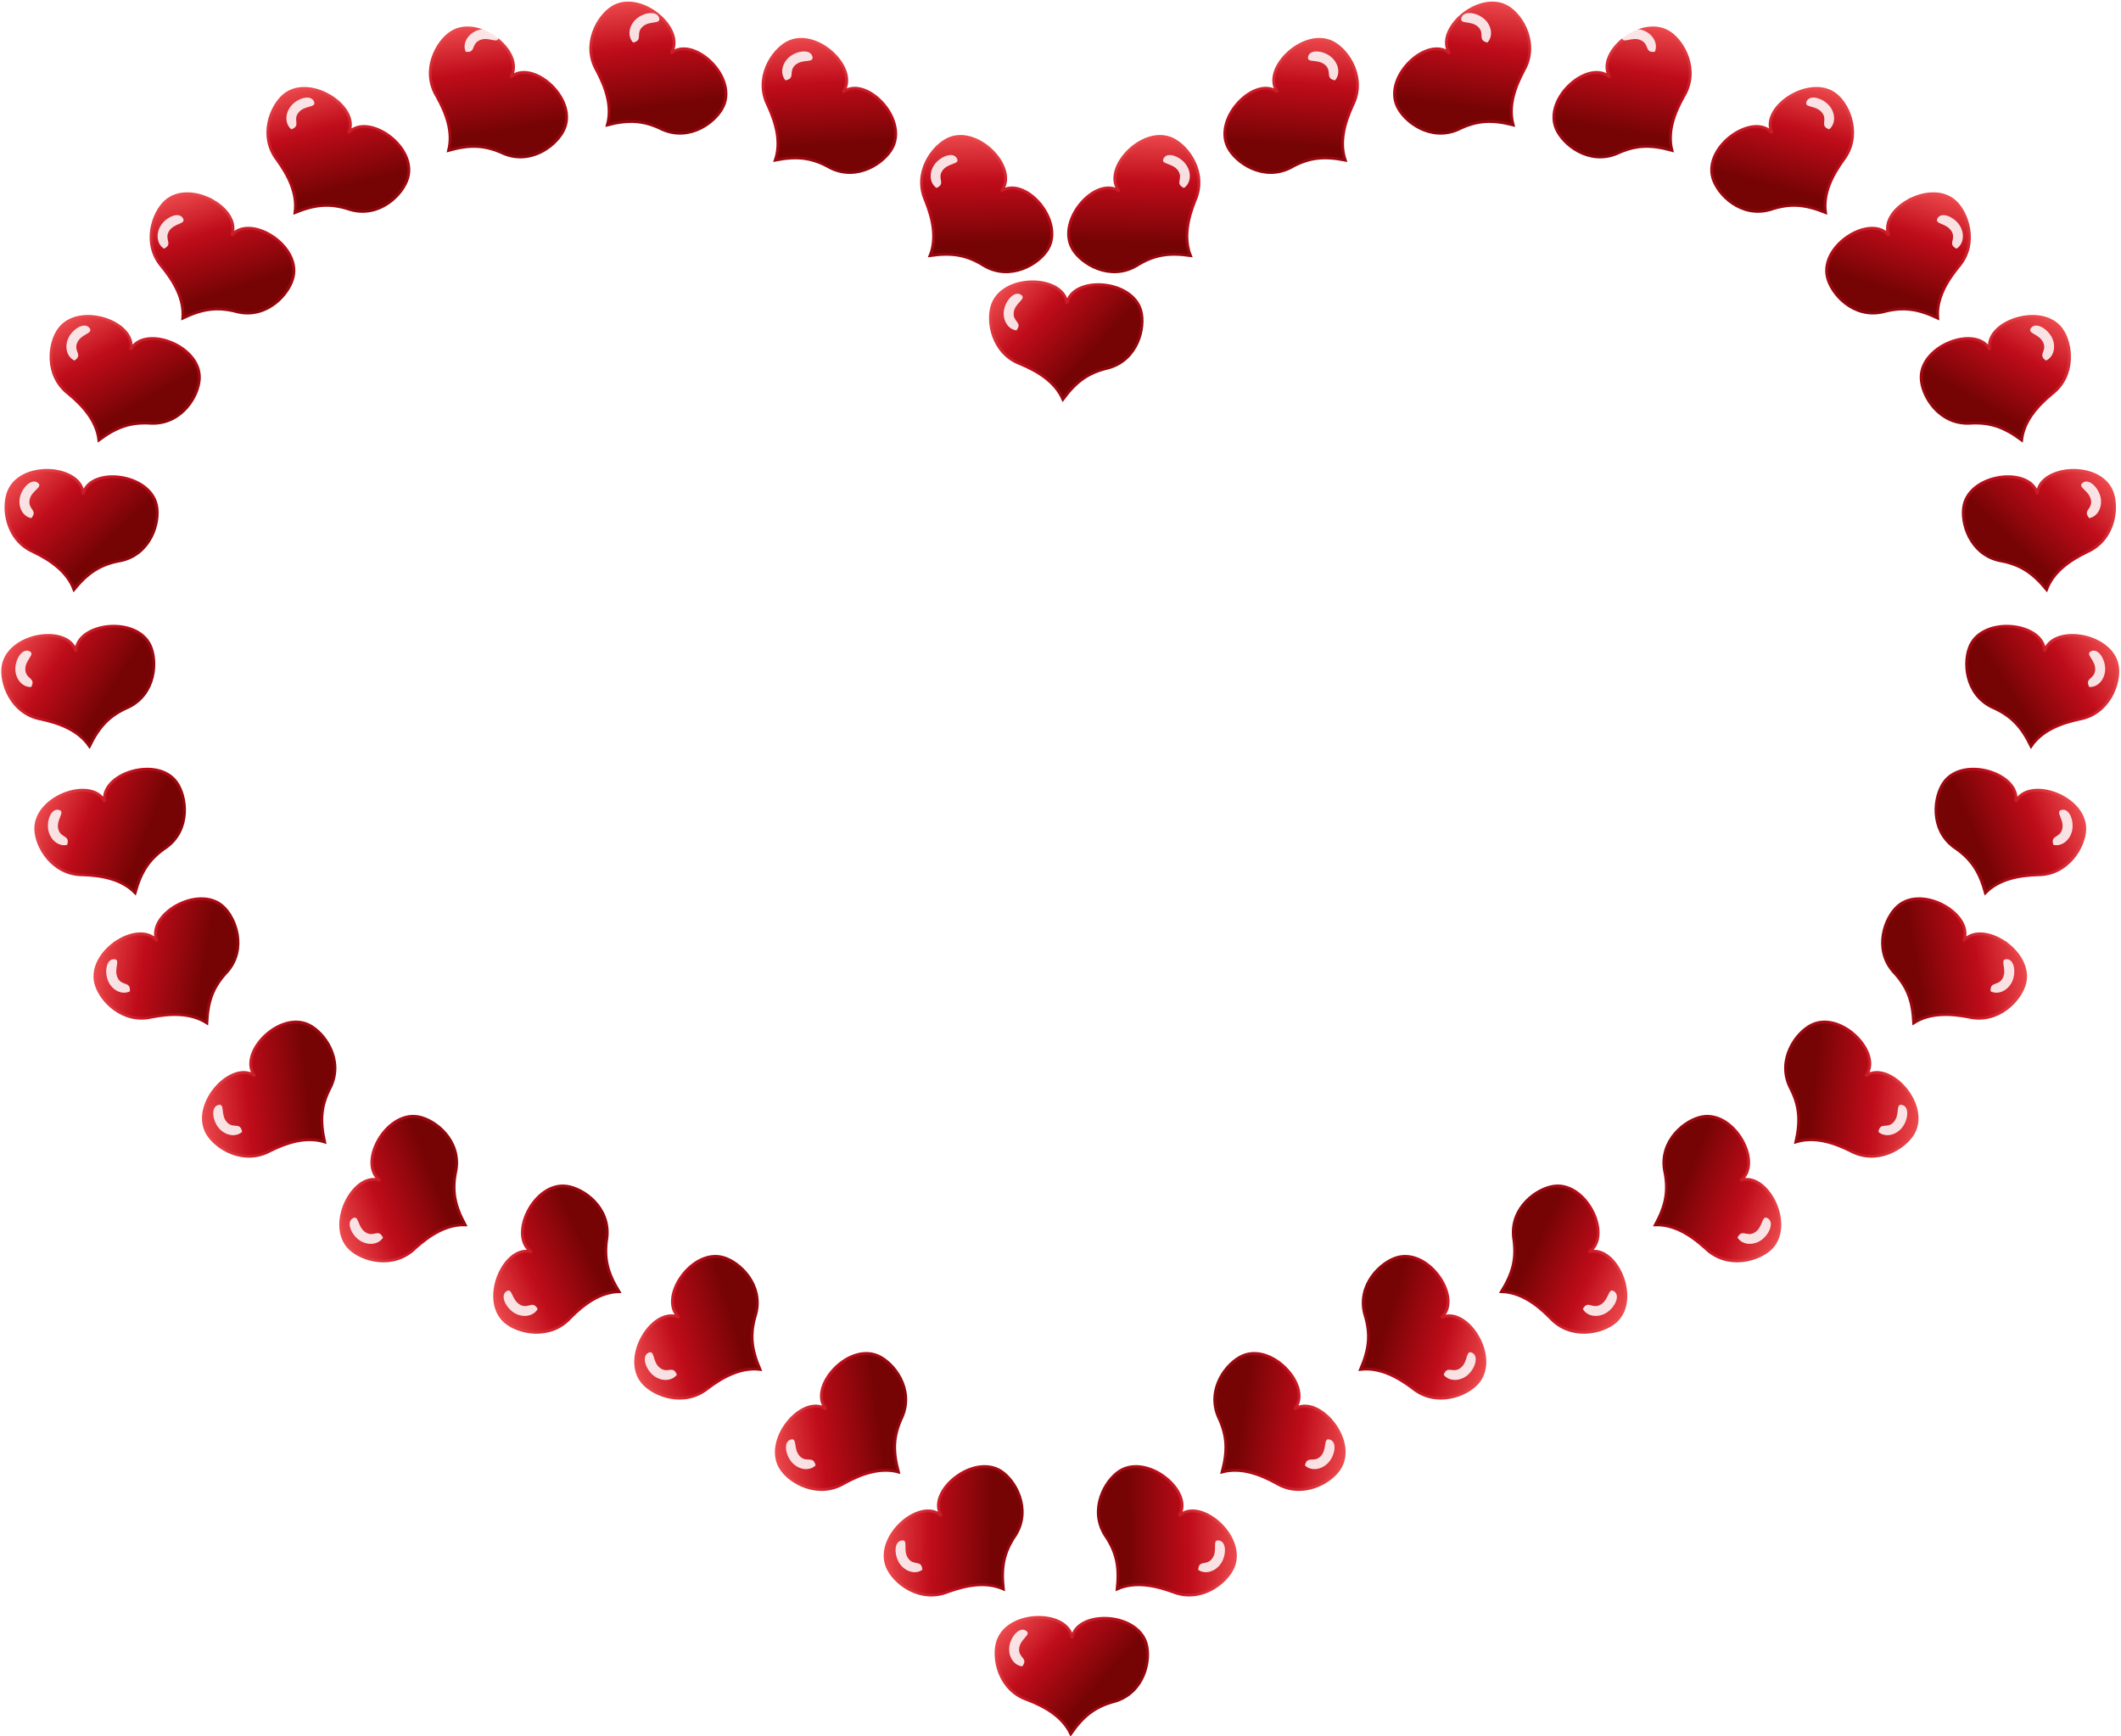 <?xml version="1.0" encoding="UTF-8" standalone="no"?>
<!-- Created with Inkscape (http://www.inkscape.org/) -->
<svg
   xmlns:dc="http://purl.org/dc/elements/1.1/"
   xmlns:cc="http://creativecommons.org/ns#"
   xmlns:rdf="http://www.w3.org/1999/02/22-rdf-syntax-ns#"
   xmlns:svg="http://www.w3.org/2000/svg"
   xmlns="http://www.w3.org/2000/svg"
   xmlns:xlink="http://www.w3.org/1999/xlink"
   xmlns:sodipodi="http://sodipodi.sourceforge.net/DTD/sodipodi-0.dtd"
   xmlns:inkscape="http://www.inkscape.org/namespaces/inkscape"
   width="490"
   height="401"
   id="svg2"
   sodipodi:version="0.32"
   inkscape:version="0.46+devel"
   sodipodi:docname="heart_border.svg"
   inkscape:output_extension="org.inkscape.output.svg.inkscape"
   version="1.0"
   inkscape:export-filename="/Users/ceejay/Documents/Websites/Pixabella/Valentines Clipart/heart_border.svg.png"
   inkscape:export-xdpi="90"
   inkscape:export-ydpi="90">
  <defs
     id="defs4">
    <linearGradient
       id="linearGradient6888">
      <stop
         id="stop6890"
         offset="0"
         style="stop-color:#930505;stop-opacity:1;" />
      <stop
         style="stop-color:#bf0c1a;stop-opacity:1;"
         offset="0.332"
         id="stop6892" />
      <stop
         id="stop6894"
         offset="1"
         style="stop-color:#fd6060;stop-opacity:1;" />
    </linearGradient>
    <linearGradient
       id="linearGradient6860">
      <stop
         style="stop-color:#760404;stop-opacity:1;"
         offset="0"
         id="stop6862" />
      <stop
         id="stop6864"
         offset="0.479"
         style="stop-color:#bf0c1a;stop-opacity:1;" />
      <stop
         style="stop-color:#fd6060;stop-opacity:1;"
         offset="1"
         id="stop6866" />
    </linearGradient>
    <linearGradient
       id="linearGradient6852">
      <stop
         id="stop6854"
         offset="0"
         style="stop-color:#a18930;stop-opacity:1;" />
      <stop
         style="stop-color:#b1983d;stop-opacity:1;"
         offset="0.404"
         id="stop6856" />
      <stop
         id="stop6858"
         offset="1"
         style="stop-color:#fffbc0;stop-opacity:1;" />
    </linearGradient>
    <linearGradient
       id="linearGradient6834">
      <stop
         style="stop-color:#a18930;stop-opacity:1;"
         offset="0"
         id="stop6836" />
      <stop
         id="stop6842"
         offset="0.533"
         style="stop-color:#b1983d;stop-opacity:1;" />
      <stop
         style="stop-color:#fffbc0;stop-opacity:1;"
         offset="1"
         id="stop6838" />
    </linearGradient>
    <linearGradient
       id="linearGradient4469">
      <stop
         id="stop4471"
         offset="0"
         style="stop-color:#f7ce2a;stop-opacity:1;" />
      <stop
         style="stop-color:#ffec9f;stop-opacity:1;"
         offset="1"
         id="stop4473" />
    </linearGradient>
    <linearGradient
       id="linearGradient4432">
      <stop
         style="stop-color:#f7ce2a;stop-opacity:1;"
         offset="0"
         id="stop4434" />
      <stop
         id="stop4467"
         offset="0.5"
         style="stop-color:#ffec9f;stop-opacity:1;" />
      <stop
         style="stop-color:#ffe167;stop-opacity:1;"
         offset="1"
         id="stop4436" />
    </linearGradient>
    <inkscape:perspective
       sodipodi:type="inkscape:persp3d"
       inkscape:vp_x="0 : 526.18109 : 1"
       inkscape:vp_y="0 : 1000 : 0"
       inkscape:vp_z="744.09448 : 526.18109 : 1"
       inkscape:persp3d-origin="372.04724 : 350.78739 : 1"
       id="perspective10" />
    <filter
       inkscape:collect="always"
       id="filter4019"
       x="-0.138"
       width="1.276"
       y="-0.138"
       height="1.276">
      <feGaussianBlur
         inkscape:collect="always"
         stdDeviation="28.194"
         id="feGaussianBlur4021" />
    </filter>
    <filter
       inkscape:collect="always"
       id="filter6901"
       x="-0.681"
       width="2.362"
       y="-0.323"
       height="1.646">
      <feGaussianBlur
         inkscape:collect="always"
         stdDeviation="3.222"
         id="feGaussianBlur6903" />
    </filter>
    <linearGradient
       inkscape:collect="always"
       xlink:href="#linearGradient6860"
       id="linearGradient6939"
       gradientUnits="userSpaceOnUse"
       gradientTransform="matrix(0.591,0,0,0.591,-188.171,-59.388)"
       x1="-229.303"
       y1="-37.294"
       x2="-335.09"
       y2="-124.528" />
    <linearGradient
       inkscape:collect="always"
       xlink:href="#linearGradient6860"
       id="linearGradient6941"
       gradientUnits="userSpaceOnUse"
       gradientTransform="matrix(0.591,0,0,0.591,-188.171,-59.388)"
       x1="-166.537"
       y1="-18.145"
       x2="-316.155"
       y2="-154.315" />
    <linearGradient
       inkscape:collect="always"
       xlink:href="#linearGradient6860"
       id="linearGradient6949"
       gradientUnits="userSpaceOnUse"
       gradientTransform="matrix(0.561,0.197,-0.177,0.561,-207.238,-12.183)"
       x1="-229.303"
       y1="-37.294"
       x2="-335.09"
       y2="-124.528" />
    <linearGradient
       inkscape:collect="always"
       xlink:href="#linearGradient6860"
       id="linearGradient6951"
       gradientUnits="userSpaceOnUse"
       gradientTransform="matrix(0.561,0.197,-0.177,0.561,-207.238,-12.183)"
       x1="-166.537"
       y1="-18.145"
       x2="-316.155"
       y2="-154.315" />
    <linearGradient
       inkscape:collect="always"
       xlink:href="#linearGradient6860"
       id="linearGradient6959"
       gradientUnits="userSpaceOnUse"
       gradientTransform="matrix(0.591,1.5864484e-2,-1.4301243e-2,0.591,-189.273,-56.681)"
       x1="-229.303"
       y1="-37.294"
       x2="-335.09"
       y2="-124.528" />
    <linearGradient
       inkscape:collect="always"
       xlink:href="#linearGradient6860"
       id="linearGradient6961"
       gradientUnits="userSpaceOnUse"
       gradientTransform="matrix(0.591,1.5864484e-2,-1.4301243e-2,0.591,-189.273,-56.681)"
       x1="-166.537"
       y1="-18.145"
       x2="-316.155"
       y2="-154.315" />
    <linearGradient
       inkscape:collect="always"
       xlink:href="#linearGradient6860"
       id="linearGradient6971"
       gradientUnits="userSpaceOnUse"
       gradientTransform="matrix(0.591,2.3847521e-3,-2.1497625e-3,0.591,-196.941,-50.971)"
       x1="-229.303"
       y1="-37.294"
       x2="-335.09"
       y2="-124.528" />
    <linearGradient
       inkscape:collect="always"
       xlink:href="#linearGradient6860"
       id="linearGradient6973"
       gradientUnits="userSpaceOnUse"
       gradientTransform="matrix(0.591,2.3847521e-3,-2.1497625e-3,0.591,-196.941,-50.971)"
       x1="-166.537"
       y1="-18.145"
       x2="-316.155"
       y2="-154.315" />
    <linearGradient
       inkscape:collect="always"
       xlink:href="#linearGradient6860"
       id="linearGradient6981"
       gradientUnits="userSpaceOnUse"
       gradientTransform="matrix(0.552,-0.221,0.199,0.552,-182.577,-118.045)"
       x1="-229.303"
       y1="-37.294"
       x2="-335.09"
       y2="-124.528" />
    <linearGradient
       inkscape:collect="always"
       xlink:href="#linearGradient6860"
       id="linearGradient6983"
       gradientUnits="userSpaceOnUse"
       gradientTransform="matrix(0.552,-0.221,0.199,0.552,-182.577,-118.045)"
       x1="-166.537"
       y1="-18.145"
       x2="-316.155"
       y2="-154.315" />
    <linearGradient
       inkscape:collect="always"
       xlink:href="#linearGradient6860"
       id="linearGradient6991"
       gradientUnits="userSpaceOnUse"
       gradientTransform="matrix(0.591,0,0,0.591,-188.171,-59.388)"
       x1="-229.303"
       y1="-37.294"
       x2="-335.09"
       y2="-124.528" />
    <linearGradient
       inkscape:collect="always"
       xlink:href="#linearGradient6860"
       id="linearGradient6993"
       gradientUnits="userSpaceOnUse"
       gradientTransform="matrix(0.591,0,0,0.591,-188.171,-59.388)"
       x1="-166.537"
       y1="-18.145"
       x2="-316.155"
       y2="-154.315" />
    <linearGradient
       inkscape:collect="always"
       xlink:href="#linearGradient6860"
       id="linearGradient7001"
       gradientUnits="userSpaceOnUse"
       gradientTransform="matrix(0.589,4.3255976e-2,-3.8993648e-2,0.589,-188.977,-57.037)"
       x1="-229.303"
       y1="-37.294"
       x2="-335.09"
       y2="-124.528" />
    <linearGradient
       inkscape:collect="always"
       xlink:href="#linearGradient6860"
       id="linearGradient7003"
       gradientUnits="userSpaceOnUse"
       gradientTransform="matrix(0.589,4.3255976e-2,-3.8993648e-2,0.589,-188.977,-57.037)"
       x1="-166.537"
       y1="-18.145"
       x2="-316.155"
       y2="-154.315" />
    <linearGradient
       inkscape:collect="always"
       xlink:href="#linearGradient6860"
       id="linearGradient7011"
       gradientUnits="userSpaceOnUse"
       gradientTransform="matrix(0.591,0,0,0.591,-188.171,-59.388)"
       x1="-229.303"
       y1="-37.294"
       x2="-335.09"
       y2="-124.528" />
    <linearGradient
       inkscape:collect="always"
       xlink:href="#linearGradient6860"
       id="linearGradient7013"
       gradientUnits="userSpaceOnUse"
       gradientTransform="matrix(0.591,0,0,0.591,-188.171,-59.388)"
       x1="-166.537"
       y1="-18.145"
       x2="-316.155"
       y2="-154.315" />
    <linearGradient
       inkscape:collect="always"
       xlink:href="#linearGradient6860"
       id="linearGradient7021"
       gradientUnits="userSpaceOnUse"
       gradientTransform="matrix(0.591,0,0,0.591,-188.171,-59.388)"
       x1="-229.303"
       y1="-37.294"
       x2="-335.09"
       y2="-124.528" />
    <linearGradient
       inkscape:collect="always"
       xlink:href="#linearGradient6860"
       id="linearGradient7023"
       gradientUnits="userSpaceOnUse"
       gradientTransform="matrix(0.591,0,0,0.591,-188.171,-59.388)"
       x1="-166.537"
       y1="-18.145"
       x2="-316.155"
       y2="-154.315" />
    <linearGradient
       inkscape:collect="always"
       xlink:href="#linearGradient6860"
       id="linearGradient7031"
       gradientUnits="userSpaceOnUse"
       gradientTransform="matrix(0.591,0,0,0.591,-188.171,-59.388)"
       x1="-229.303"
       y1="-37.294"
       x2="-335.09"
       y2="-124.528" />
    <linearGradient
       inkscape:collect="always"
       xlink:href="#linearGradient6860"
       id="linearGradient7033"
       gradientUnits="userSpaceOnUse"
       gradientTransform="matrix(0.591,0,0,0.591,-188.171,-59.388)"
       x1="-166.537"
       y1="-18.145"
       x2="-316.155"
       y2="-154.315" />
    <linearGradient
       inkscape:collect="always"
       xlink:href="#linearGradient6860"
       id="linearGradient7041"
       gradientUnits="userSpaceOnUse"
       gradientTransform="matrix(0.591,0,0,0.591,-188.171,-59.388)"
       x1="-229.303"
       y1="-37.294"
       x2="-335.09"
       y2="-124.528" />
    <linearGradient
       inkscape:collect="always"
       xlink:href="#linearGradient6860"
       id="linearGradient7043"
       gradientUnits="userSpaceOnUse"
       gradientTransform="matrix(0.591,0,0,0.591,-188.171,-59.388)"
       x1="-166.537"
       y1="-18.145"
       x2="-316.155"
       y2="-154.315" />
    <linearGradient
       inkscape:collect="always"
       xlink:href="#linearGradient6860"
       id="linearGradient7051"
       gradientUnits="userSpaceOnUse"
       gradientTransform="matrix(0.591,0,0,0.591,-188.171,-59.388)"
       x1="-229.303"
       y1="-37.294"
       x2="-335.09"
       y2="-124.528" />
    <linearGradient
       inkscape:collect="always"
       xlink:href="#linearGradient6860"
       id="linearGradient7053"
       gradientUnits="userSpaceOnUse"
       gradientTransform="matrix(0.591,0,0,0.591,-188.171,-59.388)"
       x1="-166.537"
       y1="-18.145"
       x2="-316.155"
       y2="-154.315" />
    <linearGradient
       inkscape:collect="always"
       xlink:href="#linearGradient6860"
       id="linearGradient7071"
       gradientUnits="userSpaceOnUse"
       gradientTransform="matrix(0.591,0,0,0.591,-188.171,-59.388)"
       x1="-229.303"
       y1="-37.294"
       x2="-335.09"
       y2="-124.528" />
    <linearGradient
       inkscape:collect="always"
       xlink:href="#linearGradient6860"
       id="linearGradient7073"
       gradientUnits="userSpaceOnUse"
       gradientTransform="matrix(0.591,0,0,0.591,-188.171,-59.388)"
       x1="-166.537"
       y1="-18.145"
       x2="-316.155"
       y2="-154.315" />
    <linearGradient
       inkscape:collect="always"
       xlink:href="#linearGradient6860"
       id="linearGradient7081"
       gradientUnits="userSpaceOnUse"
       gradientTransform="matrix(0.591,0,0,0.591,-188.171,-59.388)"
       x1="-229.303"
       y1="-37.294"
       x2="-335.09"
       y2="-124.528" />
    <linearGradient
       inkscape:collect="always"
       xlink:href="#linearGradient6860"
       id="linearGradient7083"
       gradientUnits="userSpaceOnUse"
       gradientTransform="matrix(0.591,0,0,0.591,-188.171,-59.388)"
       x1="-166.537"
       y1="-18.145"
       x2="-316.155"
       y2="-154.315" />
    <linearGradient
       inkscape:collect="always"
       xlink:href="#linearGradient6860"
       id="linearGradient7091"
       gradientUnits="userSpaceOnUse"
       gradientTransform="matrix(0.591,0,0,0.591,-188.171,-59.388)"
       x1="-229.303"
       y1="-37.294"
       x2="-335.09"
       y2="-124.528" />
    <linearGradient
       inkscape:collect="always"
       xlink:href="#linearGradient6860"
       id="linearGradient7093"
       gradientUnits="userSpaceOnUse"
       gradientTransform="matrix(0.591,0,0,0.591,-188.171,-59.388)"
       x1="-166.537"
       y1="-18.145"
       x2="-316.155"
       y2="-154.315" />
    <linearGradient
       inkscape:collect="always"
       xlink:href="#linearGradient6860"
       id="linearGradient7101"
       gradientUnits="userSpaceOnUse"
       gradientTransform="matrix(0.591,0,0,0.591,-188.171,-59.388)"
       x1="-229.303"
       y1="-37.294"
       x2="-335.09"
       y2="-124.528" />
    <linearGradient
       inkscape:collect="always"
       xlink:href="#linearGradient6860"
       id="linearGradient7103"
       gradientUnits="userSpaceOnUse"
       gradientTransform="matrix(0.591,0,0,0.591,-188.171,-59.388)"
       x1="-166.537"
       y1="-18.145"
       x2="-316.155"
       y2="-154.315" />
    <linearGradient
       inkscape:collect="always"
       xlink:href="#linearGradient6860"
       id="linearGradient7111"
       gradientUnits="userSpaceOnUse"
       gradientTransform="matrix(0.591,0,0,0.591,-188.171,-59.388)"
       x1="-229.303"
       y1="-37.294"
       x2="-335.09"
       y2="-124.528" />
    <linearGradient
       inkscape:collect="always"
       xlink:href="#linearGradient6860"
       id="linearGradient7113"
       gradientUnits="userSpaceOnUse"
       gradientTransform="matrix(0.591,0,0,0.591,-188.171,-59.388)"
       x1="-166.537"
       y1="-18.145"
       x2="-316.155"
       y2="-154.315" />
    <linearGradient
       inkscape:collect="always"
       xlink:href="#linearGradient6860"
       id="linearGradient7121"
       gradientUnits="userSpaceOnUse"
       gradientTransform="matrix(0.591,0,0,0.591,-188.171,-59.388)"
       x1="-229.303"
       y1="-37.294"
       x2="-335.09"
       y2="-124.528" />
    <linearGradient
       inkscape:collect="always"
       xlink:href="#linearGradient6860"
       id="linearGradient7123"
       gradientUnits="userSpaceOnUse"
       gradientTransform="matrix(0.591,0,0,0.591,-188.171,-59.388)"
       x1="-166.537"
       y1="-18.145"
       x2="-316.155"
       y2="-154.315" />
    <linearGradient
       inkscape:collect="always"
       xlink:href="#linearGradient6860"
       id="linearGradient7131"
       gradientUnits="userSpaceOnUse"
       gradientTransform="matrix(0.591,0,0,0.591,-188.171,-59.388)"
       x1="-229.303"
       y1="-37.294"
       x2="-335.09"
       y2="-124.528" />
    <linearGradient
       inkscape:collect="always"
       xlink:href="#linearGradient6860"
       id="linearGradient7133"
       gradientUnits="userSpaceOnUse"
       gradientTransform="matrix(0.591,0,0,0.591,-188.171,-59.388)"
       x1="-166.537"
       y1="-18.145"
       x2="-316.155"
       y2="-154.315" />
    <linearGradient
       inkscape:collect="always"
       xlink:href="#linearGradient6860"
       id="linearGradient7292"
       gradientUnits="userSpaceOnUse"
       gradientTransform="matrix(0.561,0.197,-0.177,0.561,-207.238,-12.183)"
       x1="-229.303"
       y1="-37.294"
       x2="-335.09"
       y2="-124.528" />
    <linearGradient
       inkscape:collect="always"
       xlink:href="#linearGradient6860"
       id="linearGradient7294"
       gradientUnits="userSpaceOnUse"
       gradientTransform="matrix(0.561,0.197,-0.177,0.561,-207.238,-12.183)"
       x1="-166.537"
       y1="-18.145"
       x2="-316.155"
       y2="-154.315" />
    <linearGradient
       inkscape:collect="always"
       xlink:href="#linearGradient6860"
       id="linearGradient7296"
       gradientUnits="userSpaceOnUse"
       gradientTransform="matrix(0.591,1.5864484e-2,-1.4301243e-2,0.591,-189.273,-56.681)"
       x1="-229.303"
       y1="-37.294"
       x2="-335.09"
       y2="-124.528" />
    <linearGradient
       inkscape:collect="always"
       xlink:href="#linearGradient6860"
       id="linearGradient7298"
       gradientUnits="userSpaceOnUse"
       gradientTransform="matrix(0.591,1.5864484e-2,-1.4301243e-2,0.591,-189.273,-56.681)"
       x1="-166.537"
       y1="-18.145"
       x2="-316.155"
       y2="-154.315" />
    <linearGradient
       inkscape:collect="always"
       xlink:href="#linearGradient6860"
       id="linearGradient7300"
       gradientUnits="userSpaceOnUse"
       gradientTransform="matrix(0.591,2.3847521e-3,-2.1497625e-3,0.591,-196.941,-50.971)"
       x1="-229.303"
       y1="-37.294"
       x2="-335.09"
       y2="-124.528" />
    <linearGradient
       inkscape:collect="always"
       xlink:href="#linearGradient6860"
       id="linearGradient7302"
       gradientUnits="userSpaceOnUse"
       gradientTransform="matrix(0.591,2.3847521e-3,-2.1497625e-3,0.591,-196.941,-50.971)"
       x1="-166.537"
       y1="-18.145"
       x2="-316.155"
       y2="-154.315" />
    <linearGradient
       inkscape:collect="always"
       xlink:href="#linearGradient6860"
       id="linearGradient7304"
       gradientUnits="userSpaceOnUse"
       gradientTransform="matrix(0.552,-0.221,0.199,0.552,-182.577,-118.045)"
       x1="-229.303"
       y1="-37.294"
       x2="-335.09"
       y2="-124.528" />
    <linearGradient
       inkscape:collect="always"
       xlink:href="#linearGradient6860"
       id="linearGradient7306"
       gradientUnits="userSpaceOnUse"
       gradientTransform="matrix(0.552,-0.221,0.199,0.552,-182.577,-118.045)"
       x1="-166.537"
       y1="-18.145"
       x2="-316.155"
       y2="-154.315" />
    <linearGradient
       inkscape:collect="always"
       xlink:href="#linearGradient6860"
       id="linearGradient7308"
       gradientUnits="userSpaceOnUse"
       gradientTransform="matrix(0.591,0,0,0.591,-188.171,-59.388)"
       x1="-229.303"
       y1="-37.294"
       x2="-335.09"
       y2="-124.528" />
    <linearGradient
       inkscape:collect="always"
       xlink:href="#linearGradient6860"
       id="linearGradient7310"
       gradientUnits="userSpaceOnUse"
       gradientTransform="matrix(0.591,0,0,0.591,-188.171,-59.388)"
       x1="-166.537"
       y1="-18.145"
       x2="-316.155"
       y2="-154.315" />
    <linearGradient
       inkscape:collect="always"
       xlink:href="#linearGradient6860"
       id="linearGradient7312"
       gradientUnits="userSpaceOnUse"
       gradientTransform="matrix(0.589,4.3255976e-2,-3.8993648e-2,0.589,-188.977,-57.037)"
       x1="-229.303"
       y1="-37.294"
       x2="-335.09"
       y2="-124.528" />
    <linearGradient
       inkscape:collect="always"
       xlink:href="#linearGradient6860"
       id="linearGradient7314"
       gradientUnits="userSpaceOnUse"
       gradientTransform="matrix(0.589,4.3255976e-2,-3.8993648e-2,0.589,-188.977,-57.037)"
       x1="-166.537"
       y1="-18.145"
       x2="-316.155"
       y2="-154.315" />
    <linearGradient
       inkscape:collect="always"
       xlink:href="#linearGradient6860"
       id="linearGradient7316"
       gradientUnits="userSpaceOnUse"
       gradientTransform="matrix(0.591,0,0,0.591,-188.171,-59.388)"
       x1="-229.303"
       y1="-37.294"
       x2="-335.09"
       y2="-124.528" />
    <linearGradient
       inkscape:collect="always"
       xlink:href="#linearGradient6860"
       id="linearGradient7318"
       gradientUnits="userSpaceOnUse"
       gradientTransform="matrix(0.591,0,0,0.591,-188.171,-59.388)"
       x1="-166.537"
       y1="-18.145"
       x2="-316.155"
       y2="-154.315" />
    <linearGradient
       inkscape:collect="always"
       xlink:href="#linearGradient6860"
       id="linearGradient7320"
       gradientUnits="userSpaceOnUse"
       gradientTransform="matrix(0.591,0,0,0.591,-188.171,-59.388)"
       x1="-229.303"
       y1="-37.294"
       x2="-335.09"
       y2="-124.528" />
    <linearGradient
       inkscape:collect="always"
       xlink:href="#linearGradient6860"
       id="linearGradient7322"
       gradientUnits="userSpaceOnUse"
       gradientTransform="matrix(0.591,0,0,0.591,-188.171,-59.388)"
       x1="-166.537"
       y1="-18.145"
       x2="-316.155"
       y2="-154.315" />
    <linearGradient
       inkscape:collect="always"
       xlink:href="#linearGradient6860"
       id="linearGradient7324"
       gradientUnits="userSpaceOnUse"
       gradientTransform="matrix(0.591,0,0,0.591,-188.171,-59.388)"
       x1="-229.303"
       y1="-37.294"
       x2="-335.09"
       y2="-124.528" />
    <linearGradient
       inkscape:collect="always"
       xlink:href="#linearGradient6860"
       id="linearGradient7326"
       gradientUnits="userSpaceOnUse"
       gradientTransform="matrix(0.591,0,0,0.591,-188.171,-59.388)"
       x1="-166.537"
       y1="-18.145"
       x2="-316.155"
       y2="-154.315" />
    <linearGradient
       inkscape:collect="always"
       xlink:href="#linearGradient6860"
       id="linearGradient7328"
       gradientUnits="userSpaceOnUse"
       gradientTransform="matrix(0.591,0,0,0.591,-188.171,-59.388)"
       x1="-229.303"
       y1="-37.294"
       x2="-335.09"
       y2="-124.528" />
    <linearGradient
       inkscape:collect="always"
       xlink:href="#linearGradient6860"
       id="linearGradient7330"
       gradientUnits="userSpaceOnUse"
       gradientTransform="matrix(0.591,0,0,0.591,-188.171,-59.388)"
       x1="-166.537"
       y1="-18.145"
       x2="-316.155"
       y2="-154.315" />
    <linearGradient
       inkscape:collect="always"
       xlink:href="#linearGradient6860"
       id="linearGradient7332"
       gradientUnits="userSpaceOnUse"
       gradientTransform="matrix(0.591,0,0,0.591,-188.171,-59.388)"
       x1="-229.303"
       y1="-37.294"
       x2="-335.09"
       y2="-124.528" />
    <linearGradient
       inkscape:collect="always"
       xlink:href="#linearGradient6860"
       id="linearGradient7334"
       gradientUnits="userSpaceOnUse"
       gradientTransform="matrix(0.591,0,0,0.591,-188.171,-59.388)"
       x1="-166.537"
       y1="-18.145"
       x2="-316.155"
       y2="-154.315" />
    <linearGradient
       inkscape:collect="always"
       xlink:href="#linearGradient6860"
       id="linearGradient7336"
       gradientUnits="userSpaceOnUse"
       gradientTransform="matrix(0.591,0,0,0.591,-188.171,-59.388)"
       x1="-229.303"
       y1="-37.294"
       x2="-335.09"
       y2="-124.528" />
    <linearGradient
       inkscape:collect="always"
       xlink:href="#linearGradient6860"
       id="linearGradient7338"
       gradientUnits="userSpaceOnUse"
       gradientTransform="matrix(0.591,0,0,0.591,-188.171,-59.388)"
       x1="-166.537"
       y1="-18.145"
       x2="-316.155"
       y2="-154.315" />
    <linearGradient
       inkscape:collect="always"
       xlink:href="#linearGradient6860"
       id="linearGradient7340"
       gradientUnits="userSpaceOnUse"
       gradientTransform="matrix(0.591,0,0,0.591,-188.171,-59.388)"
       x1="-229.303"
       y1="-37.294"
       x2="-335.09"
       y2="-124.528" />
    <linearGradient
       inkscape:collect="always"
       xlink:href="#linearGradient6860"
       id="linearGradient7342"
       gradientUnits="userSpaceOnUse"
       gradientTransform="matrix(0.591,0,0,0.591,-188.171,-59.388)"
       x1="-166.537"
       y1="-18.145"
       x2="-316.155"
       y2="-154.315" />
    <linearGradient
       inkscape:collect="always"
       xlink:href="#linearGradient6860"
       id="linearGradient7344"
       gradientUnits="userSpaceOnUse"
       gradientTransform="matrix(0.591,0,0,0.591,-188.171,-59.388)"
       x1="-229.303"
       y1="-37.294"
       x2="-335.09"
       y2="-124.528" />
    <linearGradient
       inkscape:collect="always"
       xlink:href="#linearGradient6860"
       id="linearGradient7346"
       gradientUnits="userSpaceOnUse"
       gradientTransform="matrix(0.591,0,0,0.591,-188.171,-59.388)"
       x1="-166.537"
       y1="-18.145"
       x2="-316.155"
       y2="-154.315" />
    <linearGradient
       inkscape:collect="always"
       xlink:href="#linearGradient6860"
       id="linearGradient7348"
       gradientUnits="userSpaceOnUse"
       gradientTransform="matrix(0.591,0,0,0.591,-188.171,-59.388)"
       x1="-229.303"
       y1="-37.294"
       x2="-335.09"
       y2="-124.528" />
    <linearGradient
       inkscape:collect="always"
       xlink:href="#linearGradient6860"
       id="linearGradient7350"
       gradientUnits="userSpaceOnUse"
       gradientTransform="matrix(0.591,0,0,0.591,-188.171,-59.388)"
       x1="-166.537"
       y1="-18.145"
       x2="-316.155"
       y2="-154.315" />
    <linearGradient
       inkscape:collect="always"
       xlink:href="#linearGradient6860"
       id="linearGradient7352"
       gradientUnits="userSpaceOnUse"
       gradientTransform="matrix(0.591,0,0,0.591,-188.171,-59.388)"
       x1="-229.303"
       y1="-37.294"
       x2="-335.09"
       y2="-124.528" />
    <linearGradient
       inkscape:collect="always"
       xlink:href="#linearGradient6860"
       id="linearGradient7354"
       gradientUnits="userSpaceOnUse"
       gradientTransform="matrix(0.591,0,0,0.591,-188.171,-59.388)"
       x1="-166.537"
       y1="-18.145"
       x2="-316.155"
       y2="-154.315" />
    <linearGradient
       inkscape:collect="always"
       xlink:href="#linearGradient6860"
       id="linearGradient7356"
       gradientUnits="userSpaceOnUse"
       gradientTransform="matrix(0.591,0,0,0.591,-188.171,-59.388)"
       x1="-229.303"
       y1="-37.294"
       x2="-335.09"
       y2="-124.528" />
    <linearGradient
       inkscape:collect="always"
       xlink:href="#linearGradient6860"
       id="linearGradient7358"
       gradientUnits="userSpaceOnUse"
       gradientTransform="matrix(0.591,0,0,0.591,-188.171,-59.388)"
       x1="-166.537"
       y1="-18.145"
       x2="-316.155"
       y2="-154.315" />
  </defs>
  <sodipodi:namedview
     id="base"
     pagecolor="#ffffff"
     bordercolor="#666666"
     borderopacity="1.0"
     gridtolerance="10000"
     guidetolerance="10"
     objecttolerance="10"
     inkscape:pageopacity="0.0"
     inkscape:pageshadow="2"
     inkscape:zoom="0.66468037"
     inkscape:cx="88.930993"
     inkscape:cy="208.86639"
     inkscape:document-units="px"
     inkscape:current-layer="layer1"
     showgrid="false"
     showguides="true"
     inkscape:guide-bbox="true"
     inkscape:window-width="1220"
     inkscape:window-height="640"
     inkscape:window-x="166"
     inkscape:window-y="95" />
  <g
     inkscape:label="Layer 1"
     inkscape:groupmode="layer"
     id="layer1"
     transform="translate(-127.491,-326.001)">
    <g
       transform="matrix(0.226,3.2051285e-2,-3.2051285e-2,0.226,-781.061,-264.273)"
       id="g3936"
       inkscape:transform-center-x="-23.656365"
       inkscape:transform-center-y="6.3142316">
      <path
         transform="matrix(0.666,0,0,0.666,264.509,223.356)"
         d="M 404.072,401.835 C 380.874,425.033 272.954,341.251 240.551,346.383 208.148,351.516 131.4,464.546 102.169,449.652 72.938,434.758 119.269,306.23 104.375,276.999 89.481,247.767 -41.733,209.704 -36.601,177.301 c 5.132,-32.403 141.687,-28.056 164.885,-51.254 23.198,-23.198 18.851,-159.753 51.254,-164.885 32.403,-5.132 70.467,126.083 99.698,140.977 29.231,14.894 157.759,-31.438 172.653,-2.207 14.894,29.231 -98.136,105.979 -103.268,138.382 -5.132,32.403 78.65,140.323 55.452,163.521 z"
         inkscape:randomized="0"
         inkscape:rounded="0.19"
         inkscape:flatsided="false"
         sodipodi:arg2="1.4137167"
         sodipodi:arg1="0.78539816"
         sodipodi:r2="130.00784"
         sodipodi:r1="260.01569"
         sodipodi:cy="217.97618"
         sodipodi:cx="220.21326"
         sodipodi:sides="5"
         id="path3938"
         style="opacity:1;fill:#ffe680;fill-opacity:1;stroke:none"
         sodipodi:type="star" />
      <path
         sodipodi:type="star"
         style="opacity:1;fill:#ffdd55;fill-opacity:1;stroke:none"
         id="path3940"
         sodipodi:sides="5"
         sodipodi:cx="220.21326"
         sodipodi:cy="217.97618"
         sodipodi:r1="260.01569"
         sodipodi:r2="130.00784"
         sodipodi:arg1="0.78539816"
         sodipodi:arg2="1.4137167"
         inkscape:flatsided="false"
         inkscape:rounded="0.19"
         inkscape:randomized="0"
         d="M 404.072,401.835 C 380.874,425.033 272.954,341.251 240.551,346.383 208.148,351.516 131.4,464.546 102.169,449.652 72.938,434.758 119.269,306.23 104.375,276.999 89.481,247.767 -41.733,209.704 -36.601,177.301 c 5.132,-32.403 141.687,-28.056 164.885,-51.254 23.198,-23.198 18.851,-159.753 51.254,-164.885 32.403,-5.132 70.467,126.083 99.698,140.977 29.231,14.894 157.759,-31.438 172.653,-2.207 14.894,29.231 -98.136,105.979 -103.268,138.382 -5.132,32.403 78.65,140.323 55.452,163.521 z"
         transform="matrix(0.526,0,0,0.526,295.693,254.226)" />
      <path
         transform="matrix(0.416,0,0,0.416,317.873,281.544)"
         d="M 404.072,401.835 C 380.874,425.033 272.954,341.251 240.551,346.383 208.148,351.516 131.4,464.546 102.169,449.652 72.938,434.758 119.269,306.23 104.375,276.999 89.481,247.767 -41.733,209.704 -36.601,177.301 c 5.132,-32.403 141.687,-28.056 164.885,-51.254 23.198,-23.198 18.851,-159.753 51.254,-164.885 32.403,-5.132 70.467,126.083 99.698,140.977 29.231,14.894 157.759,-31.438 172.653,-2.207 14.894,29.231 -98.136,105.979 -103.268,138.382 -5.132,32.403 78.65,140.323 55.452,163.521 z"
         inkscape:randomized="0"
         inkscape:rounded="0.19"
         inkscape:flatsided="false"
         sodipodi:arg2="1.4137167"
         sodipodi:arg1="0.78539816"
         sodipodi:r2="130.00784"
         sodipodi:r1="260.01569"
         sodipodi:cy="217.97618"
         sodipodi:cx="220.21326"
         sodipodi:sides="5"
         id="path3942"
         style="opacity:1;fill:#f3c819;fill-opacity:1;stroke:none;filter:url(#filter4019)"
         sodipodi:type="star" />
    </g>
    <g
       inkscape:transform-center-y="6.3142316"
       inkscape:transform-center-x="-23.656365"
       id="g3944"
       transform="matrix(0.226,3.2051285e-2,-3.2051285e-2,0.226,-603.387,-231.517)">
      <path
         sodipodi:type="star"
         style="opacity:1;fill:#ffe680;fill-opacity:1;stroke:none"
         id="path3946"
         sodipodi:sides="5"
         sodipodi:cx="220.21326"
         sodipodi:cy="217.97618"
         sodipodi:r1="260.01569"
         sodipodi:r2="130.00784"
         sodipodi:arg1="0.78539816"
         sodipodi:arg2="1.4137167"
         inkscape:flatsided="false"
         inkscape:rounded="0.19"
         inkscape:randomized="0"
         d="M 404.072,401.835 C 380.874,425.033 272.954,341.251 240.551,346.383 208.148,351.516 131.4,464.546 102.169,449.652 72.938,434.758 119.269,306.23 104.375,276.999 89.481,247.767 -41.733,209.704 -36.601,177.301 c 5.132,-32.403 141.687,-28.056 164.885,-51.254 23.198,-23.198 18.851,-159.753 51.254,-164.885 32.403,-5.132 70.467,126.083 99.698,140.977 29.231,14.894 157.759,-31.438 172.653,-2.207 14.894,29.231 -98.136,105.979 -103.268,138.382 -5.132,32.403 78.65,140.323 55.452,163.521 z"
         transform="matrix(0.666,0,0,0.666,264.509,223.356)" />
      <path
         transform="matrix(0.526,0,0,0.526,295.693,254.226)"
         d="M 404.072,401.835 C 380.874,425.033 272.954,341.251 240.551,346.383 208.148,351.516 131.4,464.546 102.169,449.652 72.938,434.758 119.269,306.23 104.375,276.999 89.481,247.767 -41.733,209.704 -36.601,177.301 c 5.132,-32.403 141.687,-28.056 164.885,-51.254 23.198,-23.198 18.851,-159.753 51.254,-164.885 32.403,-5.132 70.467,126.083 99.698,140.977 29.231,14.894 157.759,-31.438 172.653,-2.207 14.894,29.231 -98.136,105.979 -103.268,138.382 -5.132,32.403 78.65,140.323 55.452,163.521 z"
         inkscape:randomized="0"
         inkscape:rounded="0.19"
         inkscape:flatsided="false"
         sodipodi:arg2="1.4137167"
         sodipodi:arg1="0.78539816"
         sodipodi:r2="130.00784"
         sodipodi:r1="260.01569"
         sodipodi:cy="217.97618"
         sodipodi:cx="220.21326"
         sodipodi:sides="5"
         id="path3948"
         style="opacity:1;fill:#ffdd55;fill-opacity:1;stroke:none"
         sodipodi:type="star" />
      <path
         sodipodi:type="star"
         style="opacity:1;fill:#f3c819;fill-opacity:1;stroke:none;filter:url(#filter4019)"
         id="path3950"
         sodipodi:sides="5"
         sodipodi:cx="220.21326"
         sodipodi:cy="217.97618"
         sodipodi:r1="260.01569"
         sodipodi:r2="130.00784"
         sodipodi:arg1="0.78539816"
         sodipodi:arg2="1.4137167"
         inkscape:flatsided="false"
         inkscape:rounded="0.19"
         inkscape:randomized="0"
         d="M 404.072,401.835 C 380.874,425.033 272.954,341.251 240.551,346.383 208.148,351.516 131.4,464.546 102.169,449.652 72.938,434.758 119.269,306.23 104.375,276.999 89.481,247.767 -41.733,209.704 -36.601,177.301 c 5.132,-32.403 141.687,-28.056 164.885,-51.254 23.198,-23.198 18.851,-159.753 51.254,-164.885 32.403,-5.132 70.467,126.083 99.698,140.977 29.231,14.894 157.759,-31.438 172.653,-2.207 14.894,29.231 -98.136,105.979 -103.268,138.382 -5.132,32.403 78.65,140.323 55.452,163.521 z"
         transform="matrix(0.416,0,0,0.416,317.873,281.544)" />
    </g>
    <g
       id="g7360"
       transform="matrix(0.867,0,0,0.867,535.877,316.336)">
      <g
         transform="matrix(0.43,1.8356362e-2,-1.7428503e-2,0.408,-43.256,145.096)"
         id="g6933">
        <path
           sodipodi:nodetypes="cscccscc"
           id="path6935"
           d="m -358.951,-128.099 c -10.693,0.092 -22.15,5.352 -25.311,16.011 -3.218,10.852 1.027,31.793 18.788,37.905 11.074,4.311 21.973,10.674 27.182,21.84 7.474,-11.591 14.537,-17.991 27.386,-21.706 17.762,-6.112 21.739,-27.187 18.52,-38.039 -6.146,-20.723 -43.638,-21.039 -45.941,-2.649 -1.119,-8.931 -10.529,-13.449 -20.625,-13.362 z"
           style="fill:url(#linearGradient6939);fill-opacity:1;stroke:url(#linearGradient6941);stroke-width:1.81;stroke-miterlimit:4;stroke-dasharray:none" />
        <path
           style="opacity:0.927;fill:#ffffff;fill-opacity:1;stroke:none;filter:url(#filter6901)"
           d="m -368.88,-95.954 c -5.099,-0.425 -8.802,-5.993 -8.266,-12.429 0.537,-6.435 5.948,-13.717 10.211,-10.887 3.816,2.533 -3.534,5.186 -4.07,11.621 -0.537,6.435 5.96,6.035 2.125,11.695 z"
           id="path6937"
           sodipodi:nodetypes="csssc" />
      </g>
      <g
         id="g7045"
         transform="matrix(0.43,6.024057e-3,-5.7196306e-3,0.408,-40.549,496.493)">
        <path
           style="fill:url(#linearGradient7051);fill-opacity:1;stroke:url(#linearGradient7053);stroke-width:1.81;stroke-miterlimit:4;stroke-dasharray:none"
           d="m -358.951,-128.099 c -10.693,0.092 -22.15,5.352 -25.311,16.011 -3.218,10.852 1.027,31.793 18.788,37.905 11.074,4.311 21.973,10.674 27.182,21.84 7.474,-11.591 14.537,-17.991 27.386,-21.706 17.762,-6.112 21.739,-27.187 18.52,-38.039 -6.146,-20.723 -43.638,-21.039 -45.941,-2.649 -1.119,-8.931 -10.529,-13.449 -20.625,-13.362 z"
           id="path7047"
           sodipodi:nodetypes="cscccscc" />
        <path
           sodipodi:nodetypes="csssc"
           id="path7049"
           d="m -368.88,-95.954 c -5.099,-0.425 -8.802,-5.993 -8.266,-12.429 0.537,-6.435 5.948,-13.717 10.211,-10.887 3.816,2.533 -3.534,5.186 -4.07,11.621 -0.537,6.435 5.96,6.035 2.125,11.695 z"
           style="opacity:0.927;fill:#ffffff;fill-opacity:1;stroke:none;filter:url(#filter6901)" />
      </g>
      <g
         id="g7135">
        <g
           transform="matrix(0.375,0.211,-0.201,0.356,-102.431,173.224)"
           id="g6943"
           inkscape:transform-center-x="19.104998"
           inkscape:transform-center-y="3.7627962">
          <path
             sodipodi:nodetypes="cscccscc"
             id="path6945"
             d="m -348.634,-134.236 c -10.172,-3.473 -22.62,-2.298 -28.819,6.762 -6.31,9.224 -8.569,30.504 6.447,42.217 9.212,7.778 17.642,17.443 19.232,29.771 10.57,-8.508 19.192,-12.228 32.497,-11.474 18.685,0.116 28.784,-18.554 28.988,-29.921 0.39,-21.707 -35.085,-34.491 -42.79,-17.811 1.619,-8.845 -5.952,-16.266 -15.556,-19.544 z"
             style="fill:url(#linearGradient6949);fill-opacity:1;stroke:url(#linearGradient6951);stroke-width:1.81;stroke-miterlimit:4;stroke-dasharray:none" />
          <path
             style="opacity:0.927;fill:#ffffff;fill-opacity:1;stroke:none;filter:url(#filter6901)"
             d="m -368.88,-95.954 c -5.099,-0.425 -8.802,-5.993 -8.266,-12.429 0.537,-6.435 5.948,-13.717 10.211,-10.887 3.816,2.533 -3.534,5.186 -4.07,11.621 -0.537,6.435 5.96,6.035 2.125,11.695 z"
             id="path6947"
             sodipodi:nodetypes="csssc" />
        </g>
        <g
           id="g6953"
           transform="matrix(0.312,0.296,-0.281,0.297,-173.594,170.243)">
          <path
             style="fill:url(#linearGradient6959);fill-opacity:1;stroke:url(#linearGradient6961);stroke-width:1.81;stroke-miterlimit:4;stroke-dasharray:none"
             d="m -358.334,-129.955 c -10.692,-0.195 -22.272,4.755 -25.69,15.326 -3.48,10.762 0.257,31.81 17.865,38.397 10.966,4.607 21.707,11.261 26.645,22.563 7.752,-11.387 14.968,-17.595 27.902,-20.964 17.904,-5.633 22.39,-26.595 19.435,-37.529 -5.642,-20.882 -43.115,-22.204 -45.862,-3.882 -0.902,-8.958 -10.2,-13.728 -20.295,-13.912 z"
             id="path6955"
             sodipodi:nodetypes="cscccscc" />
          <path
             sodipodi:nodetypes="csssc"
             id="path6957"
             d="m -368.88,-95.954 c -5.099,-0.425 -8.802,-5.993 -8.266,-12.429 0.537,-6.435 5.948,-13.717 10.211,-10.887 3.816,2.533 -3.534,5.186 -4.07,11.621 -0.537,6.435 5.96,6.035 2.125,11.695 z"
             style="opacity:0.927;fill:#ffffff;fill-opacity:1;stroke:none;filter:url(#filter6901)" />
        </g>
        <g
           transform="matrix(0.322,0.285,-0.27,0.306,-209.455,156.978)"
           id="g6965">
          <path
             sodipodi:nodetypes="cscccscc"
             id="path6967"
             d="m -367.469,-120.371 c -10.693,0.049 -22.169,5.262 -25.369,15.909 -3.258,10.839 0.911,31.797 18.65,37.981 11.059,4.356 21.934,10.763 27.103,21.949 7.516,-11.561 14.602,-17.932 27.465,-21.595 17.784,-6.04 21.837,-27.099 18.659,-37.964 -6.07,-20.748 -43.561,-21.215 -45.931,-2.834 -1.086,-8.935 -10.48,-13.492 -20.576,-13.445 z"
             style="fill:url(#linearGradient6971);fill-opacity:1;stroke:url(#linearGradient6973);stroke-width:1.81;stroke-miterlimit:4;stroke-dasharray:none" />
          <path
             style="opacity:0.927;fill:#ffffff;fill-opacity:1;stroke:none;filter:url(#filter6901)"
             d="m -368.88,-95.954 c -5.099,-0.425 -8.802,-5.993 -8.266,-12.429 0.537,-6.435 5.948,-13.717 10.211,-10.887 3.816,2.533 -3.534,5.186 -4.07,11.621 -0.537,6.435 5.96,6.035 2.125,11.695 z"
             id="path6969"
             sodipodi:nodetypes="csssc" />
        </g>
        <g
           id="g6975"
           transform="matrix(0.207,0.377,-0.358,0.197,-304.931,182.92)">
          <path
             style="fill:url(#linearGradient6981);fill-opacity:1;stroke:url(#linearGradient6983);stroke-width:1.81;stroke-miterlimit:4;stroke-dasharray:none"
             d="m -365.393,-118.299 c -9.963,4.091 -18.895,13.298 -18.25,24.445 0.656,11.348 11.694,29.33 30.358,28.39 11.806,-0.118 24.14,1.747 32.779,10.231 3.072,-13.633 7.512,-22.26 18.267,-30.544 14.537,-12.365 11.138,-33.552 4.466,-42.489 -12.741,-17.067 -47.889,-3.319 -43.833,14.731 -4.061,-7.928 -14.382,-8.626 -23.788,-4.764 z"
             id="path6977"
             sodipodi:nodetypes="cscccscc" />
          <path
             sodipodi:nodetypes="csssc"
             id="path6979"
             d="m -368.88,-95.954 c -5.099,-0.425 -8.802,-5.993 -8.266,-12.429 0.537,-6.435 5.948,-13.717 10.211,-10.887 3.816,2.533 -3.534,5.186 -4.07,11.621 -0.537,6.435 5.96,6.035 2.125,11.695 z"
             style="opacity:0.927;fill:#ffffff;fill-opacity:1;stroke:none;filter:url(#filter6901)" />
        </g>
        <g
           transform="matrix(0.357,0.241,-0.228,0.339,-283.576,167.037)"
           id="g6985">
          <path
             sodipodi:nodetypes="cscccscc"
             id="path6987"
             d="m -358.951,-128.099 c -10.693,0.092 -22.15,5.352 -25.311,16.011 -3.218,10.852 1.027,31.793 18.788,37.905 11.074,4.311 21.973,10.674 27.182,21.84 7.474,-11.591 14.537,-17.991 27.386,-21.706 17.762,-6.112 21.739,-27.187 18.52,-38.039 -6.146,-20.723 -43.638,-21.039 -45.941,-2.649 -1.119,-8.931 -10.529,-13.449 -20.625,-13.362 z"
             style="fill:url(#linearGradient6991);fill-opacity:1;stroke:url(#linearGradient6993);stroke-width:1.81;stroke-miterlimit:4;stroke-dasharray:none" />
          <path
             style="opacity:0.927;fill:#ffffff;fill-opacity:1;stroke:none;filter:url(#filter6901)"
             d="m -368.88,-95.954 c -5.099,-0.425 -8.802,-5.993 -8.266,-12.429 0.537,-6.435 5.948,-13.717 10.211,-10.887 3.816,2.533 -3.534,5.186 -4.07,11.621 -0.537,6.435 5.96,6.035 2.125,11.695 z"
             id="path6989"
             sodipodi:nodetypes="csssc" />
        </g>
        <g
           id="g6995"
           transform="matrix(0.384,0.193,-0.183,0.365,-303.223,183.623)">
          <path
             style="fill:url(#linearGradient7001);fill-opacity:1;stroke:url(#linearGradient7003);stroke-width:1.81;stroke-miterlimit:4;stroke-dasharray:none"
             d="m -354.809,-138.085 c -10.673,-0.691 -22.449,3.717 -26.306,14.119 -3.927,10.59 -1.074,31.791 16.241,39.189 10.763,5.112 21.215,12.257 25.675,23.777 8.221,-11.016 15.689,-16.883 28.752,-19.648 18.122,-4.797 23.48,-25.53 20.986,-36.591 -4.763,-21.123 -42.144,-24.183 -45.655,-6.006 -0.527,-8.991 -9.616,-14.188 -19.693,-14.84 z"
             id="path6997"
             sodipodi:nodetypes="cscccscc" />
          <path
             sodipodi:nodetypes="csssc"
             id="path6999"
             d="m -368.88,-95.954 c -5.099,-0.425 -8.802,-5.993 -8.266,-12.429 0.537,-6.435 5.948,-13.717 10.211,-10.887 3.816,2.533 -3.534,5.186 -4.07,11.621 -0.537,6.435 5.96,6.035 2.125,11.695 z"
             style="opacity:0.927;fill:#ffffff;fill-opacity:1;stroke:none;filter:url(#filter6901)" />
        </g>
        <g
           transform="matrix(0.406,0.143,-0.136,0.385,-314.451,196.904)"
           id="g7005"
           inkscape:transform-center-x="4.713238"
           inkscape:transform-center-y="-4.5965252">
          <path
             sodipodi:nodetypes="cscccscc"
             id="path7007"
             d="m -358.951,-128.099 c -10.693,0.092 -22.15,5.352 -25.311,16.011 -3.218,10.852 1.027,31.793 18.788,37.905 11.074,4.311 21.973,10.674 27.182,21.84 7.474,-11.591 14.537,-17.991 27.386,-21.706 17.762,-6.112 21.739,-27.187 18.52,-38.039 -6.146,-20.723 -43.638,-21.039 -45.941,-2.649 -1.119,-8.931 -10.529,-13.449 -20.625,-13.362 z"
             style="fill:url(#linearGradient7011);fill-opacity:1;stroke:url(#linearGradient7013);stroke-width:1.81;stroke-miterlimit:4;stroke-dasharray:none" />
          <path
             style="opacity:0.927;fill:#ffffff;fill-opacity:1;stroke:none;filter:url(#filter6901)"
             d="m -368.88,-95.954 c -5.099,-0.425 -8.802,-5.993 -8.266,-12.429 0.537,-6.435 5.948,-13.717 10.211,-10.887 3.816,2.533 -3.534,5.186 -4.07,11.621 -0.537,6.435 5.96,6.035 2.125,11.695 z"
             id="path7009"
             sodipodi:nodetypes="csssc" />
        </g>
        <g
           id="g7015"
           transform="matrix(0.428,4.1394808e-2,-3.9302522e-2,0.407,-308.593,203.521)">
          <path
             style="fill:url(#linearGradient7021);fill-opacity:1;stroke:url(#linearGradient7023);stroke-width:1.81;stroke-miterlimit:4;stroke-dasharray:none"
             d="m -358.951,-128.099 c -10.693,0.092 -22.15,5.352 -25.311,16.011 -3.218,10.852 1.027,31.793 18.788,37.905 11.074,4.311 21.973,10.674 27.182,21.84 7.474,-11.591 14.537,-17.991 27.386,-21.706 17.762,-6.112 21.739,-27.187 18.52,-38.039 -6.146,-20.723 -43.638,-21.039 -45.941,-2.649 -1.119,-8.931 -10.529,-13.449 -20.625,-13.362 z"
             id="path7017"
             sodipodi:nodetypes="cscccscc" />
          <path
             sodipodi:nodetypes="csssc"
             id="path7019"
             d="m -368.88,-95.954 c -5.099,-0.425 -8.802,-5.993 -8.266,-12.429 0.537,-6.435 5.948,-13.717 10.211,-10.887 3.816,2.533 -3.534,5.186 -4.07,11.621 -0.537,6.435 5.96,6.035 2.125,11.695 z"
             style="opacity:0.927;fill:#ffffff;fill-opacity:1;stroke:none;filter:url(#filter6901)" />
        </g>
        <g
           transform="matrix(0.426,-6.010783e-2,5.7069419e-2,0.404,-300.094,210.776)"
           id="g7025">
          <path
             sodipodi:nodetypes="cscccscc"
             id="path7027"
             d="m -358.951,-128.099 c -10.693,0.092 -22.15,5.352 -25.311,16.011 -3.218,10.852 1.027,31.793 18.788,37.905 11.074,4.311 21.973,10.674 27.182,21.84 7.474,-11.591 14.537,-17.991 27.386,-21.706 17.762,-6.112 21.739,-27.187 18.52,-38.039 -6.146,-20.723 -43.638,-21.039 -45.941,-2.649 -1.119,-8.931 -10.529,-13.449 -20.625,-13.362 z"
             style="fill:url(#linearGradient7031);fill-opacity:1;stroke:url(#linearGradient7033);stroke-width:1.81;stroke-miterlimit:4;stroke-dasharray:none" />
          <path
             style="opacity:0.927;fill:#ffffff;fill-opacity:1;stroke:none;filter:url(#filter6901)"
             d="m -368.88,-95.954 c -5.099,-0.425 -8.802,-5.993 -8.266,-12.429 0.537,-6.435 5.948,-13.717 10.211,-10.887 3.816,2.533 -3.534,5.186 -4.07,11.621 -0.537,6.435 5.96,6.035 2.125,11.695 z"
             id="path7029"
             sodipodi:nodetypes="csssc" />
        </g>
        <g
           id="g7035"
           transform="matrix(0.408,-0.136,0.129,0.388,-290.255,223.306)"
           inkscape:transform-center-y="4.3239284"
           inkscape:transform-center-x="-0.27537489">
          <path
             style="fill:url(#linearGradient7041);fill-opacity:1;stroke:url(#linearGradient7043);stroke-width:1.81;stroke-miterlimit:4;stroke-dasharray:none"
             d="m -358.951,-128.099 c -10.693,0.092 -22.15,5.352 -25.311,16.011 -3.218,10.852 1.027,31.793 18.788,37.905 11.074,4.311 21.973,10.674 27.182,21.84 7.474,-11.591 14.537,-17.991 27.386,-21.706 17.762,-6.112 21.739,-27.187 18.52,-38.039 -6.146,-20.723 -43.638,-21.039 -45.941,-2.649 -1.119,-8.931 -10.529,-13.449 -20.625,-13.362 z"
             id="path7037"
             sodipodi:nodetypes="cscccscc" />
          <path
             sodipodi:nodetypes="csssc"
             id="path7039"
             d="m -368.88,-95.954 c -5.099,-0.425 -8.802,-5.993 -8.266,-12.429 0.537,-6.435 5.948,-13.717 10.211,-10.887 3.816,2.533 -3.534,5.186 -4.07,11.621 -0.537,6.435 5.96,6.035 2.125,11.695 z"
             style="opacity:0.927;fill:#ffffff;fill-opacity:1;stroke:none;filter:url(#filter6901)" />
        </g>
        <g
           transform="matrix(0.368,-0.223,0.212,0.349,-280.338,226.509)"
           id="g7065">
          <path
             sodipodi:nodetypes="cscccscc"
             id="path7067"
             d="m -358.951,-128.099 c -10.693,0.092 -22.15,5.352 -25.311,16.011 -3.218,10.852 1.027,31.793 18.788,37.905 11.074,4.311 21.973,10.674 27.182,21.84 7.474,-11.591 14.537,-17.991 27.386,-21.706 17.762,-6.112 21.739,-27.187 18.52,-38.039 -6.146,-20.723 -43.638,-21.039 -45.941,-2.649 -1.119,-8.931 -10.529,-13.449 -20.625,-13.362 z"
             style="fill:url(#linearGradient7071);fill-opacity:1;stroke:url(#linearGradient7073);stroke-width:1.81;stroke-miterlimit:4;stroke-dasharray:none" />
          <path
             style="opacity:0.927;fill:#ffffff;fill-opacity:1;stroke:none;filter:url(#filter6901)"
             d="m -368.88,-95.954 c -5.099,-0.425 -8.802,-5.993 -8.266,-12.429 0.537,-6.435 5.948,-13.717 10.211,-10.887 3.816,2.533 -3.534,5.186 -4.07,11.621 -0.537,6.435 5.96,6.035 2.125,11.695 z"
             id="path7069"
             sodipodi:nodetypes="csssc" />
        </g>
        <g
           id="g7075"
           transform="matrix(0.295,-0.313,0.297,0.281,-269.196,224.215)">
          <path
             style="fill:url(#linearGradient7081);fill-opacity:1;stroke:url(#linearGradient7083);stroke-width:1.81;stroke-miterlimit:4;stroke-dasharray:none"
             d="m -358.951,-128.099 c -10.693,0.092 -22.15,5.352 -25.311,16.011 -3.218,10.852 1.027,31.793 18.788,37.905 11.074,4.311 21.973,10.674 27.182,21.84 7.474,-11.591 14.537,-17.991 27.386,-21.706 17.762,-6.112 21.739,-27.187 18.52,-38.039 -6.146,-20.723 -43.638,-21.039 -45.941,-2.649 -1.119,-8.931 -10.529,-13.449 -20.625,-13.362 z"
             id="path7077"
             sodipodi:nodetypes="cscccscc" />
          <path
             sodipodi:nodetypes="csssc"
             id="path7079"
             d="m -368.88,-95.954 c -5.099,-0.425 -8.802,-5.993 -8.266,-12.429 0.537,-6.435 5.948,-13.717 10.211,-10.887 3.816,2.533 -3.534,5.186 -4.07,11.621 -0.537,6.435 5.96,6.035 2.125,11.695 z"
             style="opacity:0.927;fill:#ffffff;fill-opacity:1;stroke:none;filter:url(#filter6901)" />
        </g>
        <g
           transform="matrix(0.199,-0.381,0.362,0.189,-260.832,218.481)"
           id="g7085">
          <path
             sodipodi:nodetypes="cscccscc"
             id="path7087"
             d="m -358.951,-128.099 c -10.693,0.092 -22.15,5.352 -25.311,16.011 -3.218,10.852 1.027,31.793 18.788,37.905 11.074,4.311 21.973,10.674 27.182,21.84 7.474,-11.591 14.537,-17.991 27.386,-21.706 17.762,-6.112 21.739,-27.187 18.52,-38.039 -6.146,-20.723 -43.638,-21.039 -45.941,-2.649 -1.119,-8.931 -10.529,-13.449 -20.625,-13.362 z"
             style="fill:url(#linearGradient7091);fill-opacity:1;stroke:url(#linearGradient7093);stroke-width:1.81;stroke-miterlimit:4;stroke-dasharray:none" />
          <path
             style="opacity:0.927;fill:#ffffff;fill-opacity:1;stroke:none;filter:url(#filter6901)"
             d="m -368.88,-95.954 c -5.099,-0.425 -8.802,-5.993 -8.266,-12.429 0.537,-6.435 5.948,-13.717 10.211,-10.887 3.816,2.533 -3.534,5.186 -4.07,11.621 -0.537,6.435 5.96,6.035 2.125,11.695 z"
             id="path7089"
             sodipodi:nodetypes="csssc" />
        </g>
        <g
           id="g7095"
           transform="matrix(0.178,-0.392,0.372,0.169,-226.404,231.514)">
          <path
             style="fill:url(#linearGradient7101);fill-opacity:1;stroke:url(#linearGradient7103);stroke-width:1.81;stroke-miterlimit:4;stroke-dasharray:none"
             d="m -358.951,-128.099 c -10.693,0.092 -22.15,5.352 -25.311,16.011 -3.218,10.852 1.027,31.793 18.788,37.905 11.074,4.311 21.973,10.674 27.182,21.84 7.474,-11.591 14.537,-17.991 27.386,-21.706 17.762,-6.112 21.739,-27.187 18.52,-38.039 -6.146,-20.723 -43.638,-21.039 -45.941,-2.649 -1.119,-8.931 -10.529,-13.449 -20.625,-13.362 z"
             id="path7097"
             sodipodi:nodetypes="cscccscc" />
          <path
             sodipodi:nodetypes="csssc"
             id="path7099"
             d="m -368.88,-95.954 c -5.099,-0.425 -8.802,-5.993 -8.266,-12.429 0.537,-6.435 5.948,-13.717 10.211,-10.887 3.816,2.533 -3.534,5.186 -4.07,11.621 -0.537,6.435 5.96,6.035 2.125,11.695 z"
             style="opacity:0.927;fill:#ffffff;fill-opacity:1;stroke:none;filter:url(#filter6901)" />
        </g>
        <g
           transform="matrix(0.233,-0.362,0.344,0.221,-171.713,265.091)"
           id="g7105">
          <path
             sodipodi:nodetypes="cscccscc"
             id="path7107"
             d="m -358.951,-128.099 c -10.693,0.092 -22.15,5.352 -25.311,16.011 -3.218,10.852 1.027,31.793 18.788,37.905 11.074,4.311 21.973,10.674 27.182,21.84 7.474,-11.591 14.537,-17.991 27.386,-21.706 17.762,-6.112 21.739,-27.187 18.52,-38.039 -6.146,-20.723 -43.638,-21.039 -45.941,-2.649 -1.119,-8.931 -10.529,-13.449 -20.625,-13.362 z"
             style="fill:url(#linearGradient7111);fill-opacity:1;stroke:url(#linearGradient7113);stroke-width:1.81;stroke-miterlimit:4;stroke-dasharray:none" />
          <path
             style="opacity:0.927;fill:#ffffff;fill-opacity:1;stroke:none;filter:url(#filter6901)"
             d="m -368.88,-95.954 c -5.099,-0.425 -8.802,-5.993 -8.266,-12.429 0.537,-6.435 5.948,-13.717 10.211,-10.887 3.816,2.533 -3.534,5.186 -4.07,11.621 -0.537,6.435 5.96,6.035 2.125,11.695 z"
             id="path7109"
             sodipodi:nodetypes="csssc" />
        </g>
        <g
           id="g7115"
           transform="matrix(0.282,-0.325,0.308,0.268,-120.129,307.41)">
          <path
             style="fill:url(#linearGradient7121);fill-opacity:1;stroke:url(#linearGradient7123);stroke-width:1.81;stroke-miterlimit:4;stroke-dasharray:none"
             d="m -358.951,-128.099 c -10.693,0.092 -22.15,5.352 -25.311,16.011 -3.218,10.852 1.027,31.793 18.788,37.905 11.074,4.311 21.973,10.674 27.182,21.84 7.474,-11.591 14.537,-17.991 27.386,-21.706 17.762,-6.112 21.739,-27.187 18.52,-38.039 -6.146,-20.723 -43.638,-21.039 -45.941,-2.649 -1.119,-8.931 -10.529,-13.449 -20.625,-13.362 z"
             id="path7117"
             sodipodi:nodetypes="cscccscc" />
          <path
             sodipodi:nodetypes="csssc"
             id="path7119"
             d="m -368.88,-95.954 c -5.099,-0.425 -8.802,-5.993 -8.266,-12.429 0.537,-6.435 5.948,-13.717 10.211,-10.887 3.816,2.533 -3.534,5.186 -4.07,11.621 -0.537,6.435 5.96,6.035 2.125,11.695 z"
             style="opacity:0.927;fill:#ffffff;fill-opacity:1;stroke:none;filter:url(#filter6901)" />
        </g>
        <g
           transform="matrix(0.329,-0.278,0.264,0.312,-78.568,356.785)"
           id="g7125">
          <path
             sodipodi:nodetypes="cscccscc"
             id="path7127"
             d="m -358.951,-128.099 c -10.693,0.092 -22.15,5.352 -25.311,16.011 -3.218,10.852 1.027,31.793 18.788,37.905 11.074,4.311 21.973,10.674 27.182,21.84 7.474,-11.591 14.537,-17.991 27.386,-21.706 17.762,-6.112 21.739,-27.187 18.52,-38.039 -6.146,-20.723 -43.638,-21.039 -45.941,-2.649 -1.119,-8.931 -10.529,-13.449 -20.625,-13.362 z"
             style="fill:url(#linearGradient7131);fill-opacity:1;stroke:url(#linearGradient7133);stroke-width:1.81;stroke-miterlimit:4;stroke-dasharray:none" />
          <path
             style="opacity:0.927;fill:#ffffff;fill-opacity:1;stroke:none;filter:url(#filter6901)"
             d="m -368.88,-95.954 c -5.099,-0.425 -8.802,-5.993 -8.266,-12.429 0.537,-6.435 5.948,-13.717 10.211,-10.887 3.816,2.533 -3.534,5.186 -4.07,11.621 -0.537,6.435 5.96,6.035 2.125,11.695 z"
             id="path7129"
             sodipodi:nodetypes="csssc" />
        </g>
      </g>
      <g
         transform="matrix(-1,0,0,1,-377.027,0)"
         id="g7188">
        <g
           inkscape:transform-center-y="3.7627962"
           inkscape:transform-center-x="19.104998"
           id="g7190"
           transform="matrix(0.375,0.211,-0.201,0.356,-102.431,173.224)">
          <path
             style="fill:url(#linearGradient7292);fill-opacity:1;stroke:url(#linearGradient7294);stroke-width:1.81;stroke-miterlimit:4;stroke-dasharray:none"
             d="m -348.634,-134.236 c -10.172,-3.473 -22.62,-2.298 -28.819,6.762 -6.31,9.224 -8.569,30.504 6.447,42.217 9.212,7.778 17.642,17.443 19.232,29.771 10.57,-8.508 19.192,-12.228 32.497,-11.474 18.685,0.116 28.784,-18.554 28.988,-29.921 0.39,-21.707 -35.085,-34.491 -42.79,-17.811 1.619,-8.845 -5.952,-16.266 -15.556,-19.544 z"
             id="path7192"
             sodipodi:nodetypes="cscccscc" />
          <path
             sodipodi:nodetypes="csssc"
             id="path7194"
             d="m -368.88,-95.954 c -5.099,-0.425 -8.802,-5.993 -8.266,-12.429 0.537,-6.435 5.948,-13.717 10.211,-10.887 3.816,2.533 -3.534,5.186 -4.07,11.621 -0.537,6.435 5.96,6.035 2.125,11.695 z"
             style="opacity:0.927;fill:#ffffff;fill-opacity:1;stroke:none;filter:url(#filter6901)" />
        </g>
        <g
           transform="matrix(0.312,0.296,-0.281,0.297,-173.594,170.243)"
           id="g7196">
          <path
             sodipodi:nodetypes="cscccscc"
             id="path7198"
             d="m -358.334,-129.955 c -10.692,-0.195 -22.272,4.755 -25.69,15.326 -3.48,10.762 0.257,31.81 17.865,38.397 10.966,4.607 21.707,11.261 26.645,22.563 7.752,-11.387 14.968,-17.595 27.902,-20.964 17.904,-5.633 22.39,-26.595 19.435,-37.529 -5.642,-20.882 -43.115,-22.204 -45.862,-3.882 -0.902,-8.958 -10.2,-13.728 -20.295,-13.912 z"
             style="fill:url(#linearGradient7296);fill-opacity:1;stroke:url(#linearGradient7298);stroke-width:1.81;stroke-miterlimit:4;stroke-dasharray:none" />
          <path
             style="opacity:0.927;fill:#ffffff;fill-opacity:1;stroke:none;filter:url(#filter6901)"
             d="m -368.88,-95.954 c -5.099,-0.425 -8.802,-5.993 -8.266,-12.429 0.537,-6.435 5.948,-13.717 10.211,-10.887 3.816,2.533 -3.534,5.186 -4.07,11.621 -0.537,6.435 5.96,6.035 2.125,11.695 z"
             id="path7200"
             sodipodi:nodetypes="csssc" />
        </g>
        <g
           id="g7202"
           transform="matrix(0.322,0.285,-0.27,0.306,-209.455,156.978)">
          <path
             style="fill:url(#linearGradient7300);fill-opacity:1;stroke:url(#linearGradient7302);stroke-width:1.81;stroke-miterlimit:4;stroke-dasharray:none"
             d="m -367.469,-120.371 c -10.693,0.049 -22.169,5.262 -25.369,15.909 -3.258,10.839 0.911,31.797 18.65,37.981 11.059,4.356 21.934,10.763 27.103,21.949 7.516,-11.561 14.602,-17.932 27.465,-21.595 17.784,-6.04 21.837,-27.099 18.659,-37.964 -6.07,-20.748 -43.561,-21.215 -45.931,-2.834 -1.086,-8.935 -10.48,-13.492 -20.576,-13.445 z"
             id="path7204"
             sodipodi:nodetypes="cscccscc" />
          <path
             sodipodi:nodetypes="csssc"
             id="path7206"
             d="m -368.88,-95.954 c -5.099,-0.425 -8.802,-5.993 -8.266,-12.429 0.537,-6.435 5.948,-13.717 10.211,-10.887 3.816,2.533 -3.534,5.186 -4.07,11.621 -0.537,6.435 5.96,6.035 2.125,11.695 z"
             style="opacity:0.927;fill:#ffffff;fill-opacity:1;stroke:none;filter:url(#filter6901)" />
        </g>
        <g
           transform="matrix(0.207,0.377,-0.358,0.197,-304.931,182.92)"
           id="g7208">
          <path
             sodipodi:nodetypes="cscccscc"
             id="path7210"
             d="m -365.393,-118.299 c -9.963,4.091 -18.895,13.298 -18.25,24.445 0.656,11.348 11.694,29.33 30.358,28.39 11.806,-0.118 24.14,1.747 32.779,10.231 3.072,-13.633 7.512,-22.26 18.267,-30.544 14.537,-12.365 11.138,-33.552 4.466,-42.489 -12.741,-17.067 -47.889,-3.319 -43.833,14.731 -4.061,-7.928 -14.382,-8.626 -23.788,-4.764 z"
             style="fill:url(#linearGradient7304);fill-opacity:1;stroke:url(#linearGradient7306);stroke-width:1.81;stroke-miterlimit:4;stroke-dasharray:none" />
          <path
             style="opacity:0.927;fill:#ffffff;fill-opacity:1;stroke:none;filter:url(#filter6901)"
             d="m -368.88,-95.954 c -5.099,-0.425 -8.802,-5.993 -8.266,-12.429 0.537,-6.435 5.948,-13.717 10.211,-10.887 3.816,2.533 -3.534,5.186 -4.07,11.621 -0.537,6.435 5.96,6.035 2.125,11.695 z"
             id="path7212"
             sodipodi:nodetypes="csssc" />
        </g>
        <g
           id="g7214"
           transform="matrix(0.357,0.241,-0.228,0.339,-283.576,167.037)">
          <path
             style="fill:url(#linearGradient7308);fill-opacity:1;stroke:url(#linearGradient7310);stroke-width:1.81;stroke-miterlimit:4;stroke-dasharray:none"
             d="m -358.951,-128.099 c -10.693,0.092 -22.15,5.352 -25.311,16.011 -3.218,10.852 1.027,31.793 18.788,37.905 11.074,4.311 21.973,10.674 27.182,21.84 7.474,-11.591 14.537,-17.991 27.386,-21.706 17.762,-6.112 21.739,-27.187 18.52,-38.039 -6.146,-20.723 -43.638,-21.039 -45.941,-2.649 -1.119,-8.931 -10.529,-13.449 -20.625,-13.362 z"
             id="path7216"
             sodipodi:nodetypes="cscccscc" />
          <path
             sodipodi:nodetypes="csssc"
             id="path7218"
             d="m -368.88,-95.954 c -5.099,-0.425 -8.802,-5.993 -8.266,-12.429 0.537,-6.435 5.948,-13.717 10.211,-10.887 3.816,2.533 -3.534,5.186 -4.07,11.621 -0.537,6.435 5.96,6.035 2.125,11.695 z"
             style="opacity:0.927;fill:#ffffff;fill-opacity:1;stroke:none;filter:url(#filter6901)" />
        </g>
        <g
           transform="matrix(0.384,0.193,-0.183,0.365,-303.223,183.623)"
           id="g7220">
          <path
             sodipodi:nodetypes="cscccscc"
             id="path7222"
             d="m -354.809,-138.085 c -10.673,-0.691 -22.449,3.717 -26.306,14.119 -3.927,10.59 -1.074,31.791 16.241,39.189 10.763,5.112 21.215,12.257 25.675,23.777 8.221,-11.016 15.689,-16.883 28.752,-19.648 18.122,-4.797 23.48,-25.53 20.986,-36.591 -4.763,-21.123 -42.144,-24.183 -45.655,-6.006 -0.527,-8.991 -9.616,-14.188 -19.693,-14.84 z"
             style="fill:url(#linearGradient7312);fill-opacity:1;stroke:url(#linearGradient7314);stroke-width:1.81;stroke-miterlimit:4;stroke-dasharray:none" />
          <path
             style="opacity:0.927;fill:#ffffff;fill-opacity:1;stroke:none;filter:url(#filter6901)"
             d="m -368.88,-95.954 c -5.099,-0.425 -8.802,-5.993 -8.266,-12.429 0.537,-6.435 5.948,-13.717 10.211,-10.887 3.816,2.533 -3.534,5.186 -4.07,11.621 -0.537,6.435 5.96,6.035 2.125,11.695 z"
             id="path7224"
             sodipodi:nodetypes="csssc" />
        </g>
        <g
           inkscape:transform-center-y="-4.5965252"
           inkscape:transform-center-x="4.713238"
           id="g7226"
           transform="matrix(0.406,0.143,-0.136,0.385,-314.451,196.904)">
          <path
             style="fill:url(#linearGradient7316);fill-opacity:1;stroke:url(#linearGradient7318);stroke-width:1.81;stroke-miterlimit:4;stroke-dasharray:none"
             d="m -358.951,-128.099 c -10.693,0.092 -22.15,5.352 -25.311,16.011 -3.218,10.852 1.027,31.793 18.788,37.905 11.074,4.311 21.973,10.674 27.182,21.84 7.474,-11.591 14.537,-17.991 27.386,-21.706 17.762,-6.112 21.739,-27.187 18.52,-38.039 -6.146,-20.723 -43.638,-21.039 -45.941,-2.649 -1.119,-8.931 -10.529,-13.449 -20.625,-13.362 z"
             id="path7228"
             sodipodi:nodetypes="cscccscc" />
          <path
             sodipodi:nodetypes="csssc"
             id="path7230"
             d="m -368.88,-95.954 c -5.099,-0.425 -8.802,-5.993 -8.266,-12.429 0.537,-6.435 5.948,-13.717 10.211,-10.887 3.816,2.533 -3.534,5.186 -4.07,11.621 -0.537,6.435 5.96,6.035 2.125,11.695 z"
             style="opacity:0.927;fill:#ffffff;fill-opacity:1;stroke:none;filter:url(#filter6901)" />
        </g>
        <g
           transform="matrix(0.428,4.1394808e-2,-3.9302522e-2,0.407,-308.593,203.521)"
           id="g7232">
          <path
             sodipodi:nodetypes="cscccscc"
             id="path7234"
             d="m -358.951,-128.099 c -10.693,0.092 -22.15,5.352 -25.311,16.011 -3.218,10.852 1.027,31.793 18.788,37.905 11.074,4.311 21.973,10.674 27.182,21.84 7.474,-11.591 14.537,-17.991 27.386,-21.706 17.762,-6.112 21.739,-27.187 18.52,-38.039 -6.146,-20.723 -43.638,-21.039 -45.941,-2.649 -1.119,-8.931 -10.529,-13.449 -20.625,-13.362 z"
             style="fill:url(#linearGradient7320);fill-opacity:1;stroke:url(#linearGradient7322);stroke-width:1.81;stroke-miterlimit:4;stroke-dasharray:none" />
          <path
             style="opacity:0.927;fill:#ffffff;fill-opacity:1;stroke:none;filter:url(#filter6901)"
             d="m -368.88,-95.954 c -5.099,-0.425 -8.802,-5.993 -8.266,-12.429 0.537,-6.435 5.948,-13.717 10.211,-10.887 3.816,2.533 -3.534,5.186 -4.07,11.621 -0.537,6.435 5.96,6.035 2.125,11.695 z"
             id="path7236"
             sodipodi:nodetypes="csssc" />
        </g>
        <g
           id="g7238"
           transform="matrix(0.426,-6.010783e-2,5.7069419e-2,0.404,-300.094,210.776)">
          <path
             style="fill:url(#linearGradient7324);fill-opacity:1;stroke:url(#linearGradient7326);stroke-width:1.81;stroke-miterlimit:4;stroke-dasharray:none"
             d="m -358.951,-128.099 c -10.693,0.092 -22.15,5.352 -25.311,16.011 -3.218,10.852 1.027,31.793 18.788,37.905 11.074,4.311 21.973,10.674 27.182,21.84 7.474,-11.591 14.537,-17.991 27.386,-21.706 17.762,-6.112 21.739,-27.187 18.52,-38.039 -6.146,-20.723 -43.638,-21.039 -45.941,-2.649 -1.119,-8.931 -10.529,-13.449 -20.625,-13.362 z"
             id="path7240"
             sodipodi:nodetypes="cscccscc" />
          <path
             sodipodi:nodetypes="csssc"
             id="path7242"
             d="m -368.88,-95.954 c -5.099,-0.425 -8.802,-5.993 -8.266,-12.429 0.537,-6.435 5.948,-13.717 10.211,-10.887 3.816,2.533 -3.534,5.186 -4.07,11.621 -0.537,6.435 5.96,6.035 2.125,11.695 z"
             style="opacity:0.927;fill:#ffffff;fill-opacity:1;stroke:none;filter:url(#filter6901)" />
        </g>
        <g
           inkscape:transform-center-x="-0.27537489"
           inkscape:transform-center-y="4.3239284"
           transform="matrix(0.408,-0.136,0.129,0.388,-290.255,223.306)"
           id="g7244">
          <path
             sodipodi:nodetypes="cscccscc"
             id="path7246"
             d="m -358.951,-128.099 c -10.693,0.092 -22.15,5.352 -25.311,16.011 -3.218,10.852 1.027,31.793 18.788,37.905 11.074,4.311 21.973,10.674 27.182,21.84 7.474,-11.591 14.537,-17.991 27.386,-21.706 17.762,-6.112 21.739,-27.187 18.52,-38.039 -6.146,-20.723 -43.638,-21.039 -45.941,-2.649 -1.119,-8.931 -10.529,-13.449 -20.625,-13.362 z"
             style="fill:url(#linearGradient7328);fill-opacity:1;stroke:url(#linearGradient7330);stroke-width:1.81;stroke-miterlimit:4;stroke-dasharray:none" />
          <path
             style="opacity:0.927;fill:#ffffff;fill-opacity:1;stroke:none;filter:url(#filter6901)"
             d="m -368.88,-95.954 c -5.099,-0.425 -8.802,-5.993 -8.266,-12.429 0.537,-6.435 5.948,-13.717 10.211,-10.887 3.816,2.533 -3.534,5.186 -4.07,11.621 -0.537,6.435 5.96,6.035 2.125,11.695 z"
             id="path7248"
             sodipodi:nodetypes="csssc" />
        </g>
        <g
           id="g7250"
           transform="matrix(0.368,-0.223,0.212,0.349,-280.338,226.509)">
          <path
             style="fill:url(#linearGradient7332);fill-opacity:1;stroke:url(#linearGradient7334);stroke-width:1.81;stroke-miterlimit:4;stroke-dasharray:none"
             d="m -358.951,-128.099 c -10.693,0.092 -22.15,5.352 -25.311,16.011 -3.218,10.852 1.027,31.793 18.788,37.905 11.074,4.311 21.973,10.674 27.182,21.84 7.474,-11.591 14.537,-17.991 27.386,-21.706 17.762,-6.112 21.739,-27.187 18.52,-38.039 -6.146,-20.723 -43.638,-21.039 -45.941,-2.649 -1.119,-8.931 -10.529,-13.449 -20.625,-13.362 z"
             id="path7252"
             sodipodi:nodetypes="cscccscc" />
          <path
             sodipodi:nodetypes="csssc"
             id="path7254"
             d="m -368.88,-95.954 c -5.099,-0.425 -8.802,-5.993 -8.266,-12.429 0.537,-6.435 5.948,-13.717 10.211,-10.887 3.816,2.533 -3.534,5.186 -4.07,11.621 -0.537,6.435 5.96,6.035 2.125,11.695 z"
             style="opacity:0.927;fill:#ffffff;fill-opacity:1;stroke:none;filter:url(#filter6901)" />
        </g>
        <g
           transform="matrix(0.295,-0.313,0.297,0.281,-269.196,224.215)"
           id="g7256">
          <path
             sodipodi:nodetypes="cscccscc"
             id="path7258"
             d="m -358.951,-128.099 c -10.693,0.092 -22.15,5.352 -25.311,16.011 -3.218,10.852 1.027,31.793 18.788,37.905 11.074,4.311 21.973,10.674 27.182,21.84 7.474,-11.591 14.537,-17.991 27.386,-21.706 17.762,-6.112 21.739,-27.187 18.52,-38.039 -6.146,-20.723 -43.638,-21.039 -45.941,-2.649 -1.119,-8.931 -10.529,-13.449 -20.625,-13.362 z"
             style="fill:url(#linearGradient7336);fill-opacity:1;stroke:url(#linearGradient7338);stroke-width:1.81;stroke-miterlimit:4;stroke-dasharray:none" />
          <path
             style="opacity:0.927;fill:#ffffff;fill-opacity:1;stroke:none;filter:url(#filter6901)"
             d="m -368.88,-95.954 c -5.099,-0.425 -8.802,-5.993 -8.266,-12.429 0.537,-6.435 5.948,-13.717 10.211,-10.887 3.816,2.533 -3.534,5.186 -4.07,11.621 -0.537,6.435 5.96,6.035 2.125,11.695 z"
             id="path7260"
             sodipodi:nodetypes="csssc" />
        </g>
        <g
           id="g7262"
           transform="matrix(0.199,-0.381,0.362,0.189,-260.832,218.481)">
          <path
             style="fill:url(#linearGradient7340);fill-opacity:1;stroke:url(#linearGradient7342);stroke-width:1.81;stroke-miterlimit:4;stroke-dasharray:none"
             d="m -358.951,-128.099 c -10.693,0.092 -22.15,5.352 -25.311,16.011 -3.218,10.852 1.027,31.793 18.788,37.905 11.074,4.311 21.973,10.674 27.182,21.84 7.474,-11.591 14.537,-17.991 27.386,-21.706 17.762,-6.112 21.739,-27.187 18.52,-38.039 -6.146,-20.723 -43.638,-21.039 -45.941,-2.649 -1.119,-8.931 -10.529,-13.449 -20.625,-13.362 z"
             id="path7264"
             sodipodi:nodetypes="cscccscc" />
          <path
             sodipodi:nodetypes="csssc"
             id="path7266"
             d="m -368.88,-95.954 c -5.099,-0.425 -8.802,-5.993 -8.266,-12.429 0.537,-6.435 5.948,-13.717 10.211,-10.887 3.816,2.533 -3.534,5.186 -4.07,11.621 -0.537,6.435 5.96,6.035 2.125,11.695 z"
             style="opacity:0.927;fill:#ffffff;fill-opacity:1;stroke:none;filter:url(#filter6901)" />
        </g>
        <g
           transform="matrix(0.178,-0.392,0.372,0.169,-226.404,231.514)"
           id="g7268">
          <path
             sodipodi:nodetypes="cscccscc"
             id="path7270"
             d="m -358.951,-128.099 c -10.693,0.092 -22.15,5.352 -25.311,16.011 -3.218,10.852 1.027,31.793 18.788,37.905 11.074,4.311 21.973,10.674 27.182,21.84 7.474,-11.591 14.537,-17.991 27.386,-21.706 17.762,-6.112 21.739,-27.187 18.52,-38.039 -6.146,-20.723 -43.638,-21.039 -45.941,-2.649 -1.119,-8.931 -10.529,-13.449 -20.625,-13.362 z"
             style="fill:url(#linearGradient7344);fill-opacity:1;stroke:url(#linearGradient7346);stroke-width:1.81;stroke-miterlimit:4;stroke-dasharray:none" />
          <path
             style="opacity:0.927;fill:#ffffff;fill-opacity:1;stroke:none;filter:url(#filter6901)"
             d="m -368.88,-95.954 c -5.099,-0.425 -8.802,-5.993 -8.266,-12.429 0.537,-6.435 5.948,-13.717 10.211,-10.887 3.816,2.533 -3.534,5.186 -4.07,11.621 -0.537,6.435 5.96,6.035 2.125,11.695 z"
             id="path7272"
             sodipodi:nodetypes="csssc" />
        </g>
        <g
           id="g7274"
           transform="matrix(0.233,-0.362,0.344,0.221,-171.713,265.091)">
          <path
             style="fill:url(#linearGradient7348);fill-opacity:1;stroke:url(#linearGradient7350);stroke-width:1.81;stroke-miterlimit:4;stroke-dasharray:none"
             d="m -358.951,-128.099 c -10.693,0.092 -22.15,5.352 -25.311,16.011 -3.218,10.852 1.027,31.793 18.788,37.905 11.074,4.311 21.973,10.674 27.182,21.84 7.474,-11.591 14.537,-17.991 27.386,-21.706 17.762,-6.112 21.739,-27.187 18.52,-38.039 -6.146,-20.723 -43.638,-21.039 -45.941,-2.649 -1.119,-8.931 -10.529,-13.449 -20.625,-13.362 z"
             id="path7276"
             sodipodi:nodetypes="cscccscc" />
          <path
             sodipodi:nodetypes="csssc"
             id="path7278"
             d="m -368.88,-95.954 c -5.099,-0.425 -8.802,-5.993 -8.266,-12.429 0.537,-6.435 5.948,-13.717 10.211,-10.887 3.816,2.533 -3.534,5.186 -4.07,11.621 -0.537,6.435 5.96,6.035 2.125,11.695 z"
             style="opacity:0.927;fill:#ffffff;fill-opacity:1;stroke:none;filter:url(#filter6901)" />
        </g>
        <g
           transform="matrix(0.282,-0.325,0.308,0.268,-120.129,307.41)"
           id="g7280">
          <path
             sodipodi:nodetypes="cscccscc"
             id="path7282"
             d="m -358.951,-128.099 c -10.693,0.092 -22.15,5.352 -25.311,16.011 -3.218,10.852 1.027,31.793 18.788,37.905 11.074,4.311 21.973,10.674 27.182,21.84 7.474,-11.591 14.537,-17.991 27.386,-21.706 17.762,-6.112 21.739,-27.187 18.52,-38.039 -6.146,-20.723 -43.638,-21.039 -45.941,-2.649 -1.119,-8.931 -10.529,-13.449 -20.625,-13.362 z"
             style="fill:url(#linearGradient7352);fill-opacity:1;stroke:url(#linearGradient7354);stroke-width:1.81;stroke-miterlimit:4;stroke-dasharray:none" />
          <path
             style="opacity:0.927;fill:#ffffff;fill-opacity:1;stroke:none;filter:url(#filter6901)"
             d="m -368.88,-95.954 c -5.099,-0.425 -8.802,-5.993 -8.266,-12.429 0.537,-6.435 5.948,-13.717 10.211,-10.887 3.816,2.533 -3.534,5.186 -4.07,11.621 -0.537,6.435 5.96,6.035 2.125,11.695 z"
             id="path7284"
             sodipodi:nodetypes="csssc" />
        </g>
        <g
           id="g7286"
           transform="matrix(0.329,-0.278,0.264,0.312,-78.568,356.785)">
          <path
             style="fill:url(#linearGradient7356);fill-opacity:1;stroke:url(#linearGradient7358);stroke-width:1.81;stroke-miterlimit:4;stroke-dasharray:none"
             d="m -358.951,-128.099 c -10.693,0.092 -22.15,5.352 -25.311,16.011 -3.218,10.852 1.027,31.793 18.788,37.905 11.074,4.311 21.973,10.674 27.182,21.84 7.474,-11.591 14.537,-17.991 27.386,-21.706 17.762,-6.112 21.739,-27.187 18.52,-38.039 -6.146,-20.723 -43.638,-21.039 -45.941,-2.649 -1.119,-8.931 -10.529,-13.449 -20.625,-13.362 z"
             id="path7288"
             sodipodi:nodetypes="cscccscc" />
          <path
             sodipodi:nodetypes="csssc"
             id="path7290"
             d="m -368.88,-95.954 c -5.099,-0.425 -8.802,-5.993 -8.266,-12.429 0.537,-6.435 5.948,-13.717 10.211,-10.887 3.816,2.533 -3.534,5.186 -4.07,11.621 -0.537,6.435 5.96,6.035 2.125,11.695 z"
             style="opacity:0.927;fill:#ffffff;fill-opacity:1;stroke:none;filter:url(#filter6901)" />
        </g>
      </g>
    </g>
  </g>
</svg>
